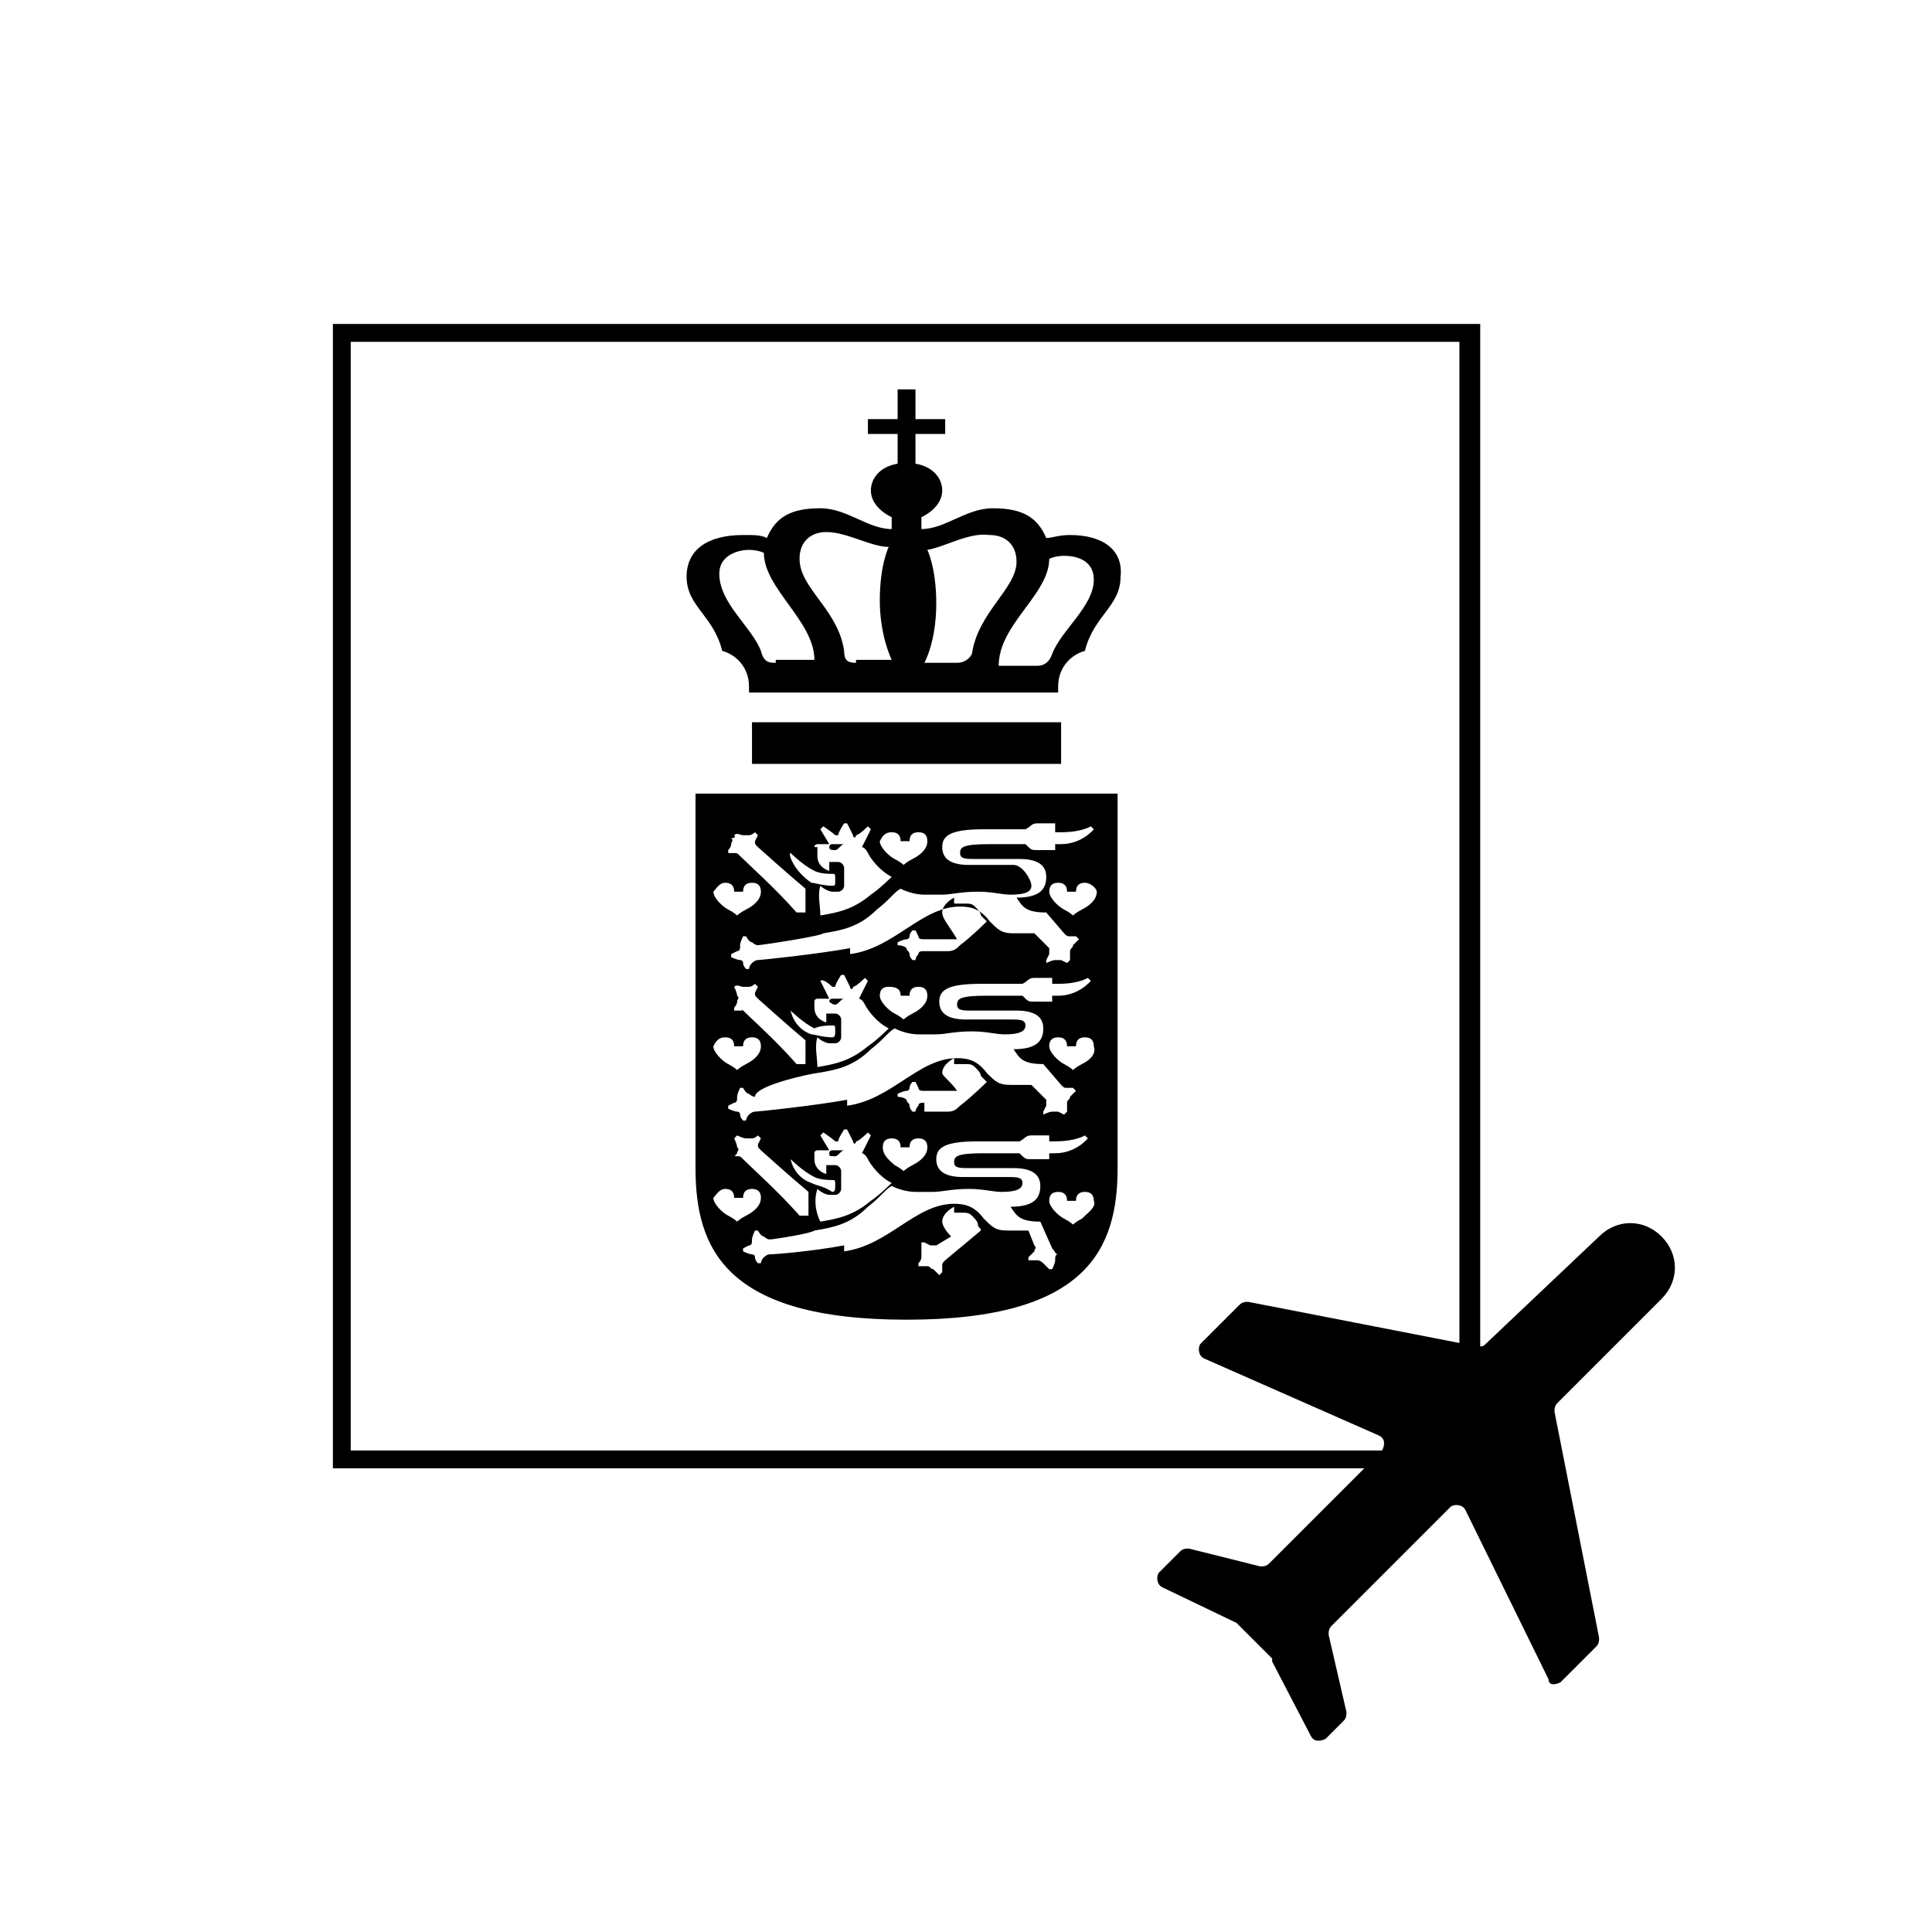 <svg id="Layer_1" xmlns="http://www.w3.org/2000/svg" xmlns:xlink="http://www.w3.org/1999/xlink" viewBox="0 0 65 65"><style>.st0{clip-path:url(#SVGID_00000042735641724625992470000015446408843659012493_)}.st1{clip-path:url(#SVGID_00000159455835870368623620000012182178184154361251_)}.st2{clip-path:url(#SVGID_00000088116755393397919080000009726317559852350599_)}</style><defs><path id="SVGID_1_" d="M11.2 10.9h38.6v38.6H11.2z"/></defs><clipPath id="SVGID_00000034055522926274415900000000042321162093254060_"><use xlink:href="#SVGID_1_" overflow="visible"/></clipPath><g clip-path="url(#SVGID_00000034055522926274415900000000042321162093254060_)"><defs><path id="SVGID_00000039814489003069186600000011639939880596416129_" d="M11.2 10.9h38.6v38.6H11.2z"/></defs><clipPath id="SVGID_00000010296761860870067320000017747723891713481120_"><use xlink:href="#SVGID_00000039814489003069186600000011639939880596416129_" overflow="visible"/></clipPath><g clip-path="url(#SVGID_00000010296761860870067320000017747723891713481120_)"><defs><path id="SVGID_00000005268961250311053750000001183625133850289325_" d="M11.2 10.9h38.6v38.6H11.2z"/></defs><clipPath id="SVGID_00000036966155674030523030000014491829289924631955_"><use xlink:href="#SVGID_00000005268961250311053750000001183625133850289325_" overflow="visible"/></clipPath><path d="M28.2 38.7H28s-.1 0-.1.1 0 .1.2.1c.1 0 .2-.2.3-.2h-.2M28.1 33.8c.1 0 .2-.2.3-.2H28s-.1 0-.1.1c0 0 .1.1.2.1" clip-path="url(#SVGID_00000036966155674030523030000014491829289924631955_)"/><path d="M23.4 39.3c0 2.7 1 5.1 7.1 5.1s7.1-2.4 7.1-5.1V26.7H23.4v12.6zm8.4 3.1c-.1.1-.1.1-.1.2v.2l-.1.1-.2-.2c-.1 0-.1-.1-.2-.1h-.3v-.1s.1-.1.1-.2v-.2-.3h.1l.2.1h.2l.5-.3c-.2-.2-.3-.4-.3-.5 0-.3.4-.5.4-.5v.2h.3c.1 0 .2 0 .3.1.1.1.2.2.2.3 0 .1.1.1.1.2l-1.2 1zm3.8-.2c-.1 0-.1.1-.1.2s-.1.3-.1.3h-.1l-.2-.2s-.1-.1-.2-.1h-.3v-.1l.2-.2c0-.1.1-.1 0-.2l-.2-.5h-.7c-.4 0-.5-.1-.8-.4-.3-.4-.6-.5-1-.5-1.3 0-2.2 1.4-3.7 1.6v-.2c-1.1.2-2.3.3-2.5.3-.1 0-.2.1-.2.1-.1.1-.1.2-.1.2h-.1s-.1-.1-.1-.2-.1-.1-.1-.1c-.1 0-.3-.1-.3-.1V42l.2-.1c.1 0 .1-.1.1-.2s.1-.3.1-.3h.1s.1.2.2.2c0 0 .1.1.2.1s1.4-.2 1.5-.3c.6-.1 1.2-.2 1.8-.8.4-.3.6-.6.8-.7.2.1.5.2.8.2h.6c.3 0 .6-.1 1.2-.1.5 0 .8.1 1.1.1.5 0 .7-.1.7-.3 0-.2-.2-.2-.5-.2h-1.5c-.6 0-.9-.2-.9-.6 0-.4.3-.6 1.4-.6h1.4c.2-.1.2-.2.4-.2h.6v.2h.2c.7 0 1-.2 1-.2l.1.1s-.4.5-1.1.5h-.2v.2h-.6c-.2 0-.2 0-.4-.2h-1.2c-.9 0-1 .1-1 .3 0 .2.2.2.5.2h1.5c.6 0 .9.2.9.6s-.2.7-1 .7c.2.3.3.5 1 .5l.4.9c.1.1.1.2.2.2s.2.1.2.1v.1c.1-.3-.1-.2-.2-.2m-10.9-9c.1-.1.2 0 .3 0h.2c.1 0 .2-.1.2-.1l.1.1-.1.2c0 .1 0 .1.1.2 0 0 1 .9 1.6 1.4v.8h-.3c-.7-.8-1.6-1.6-1.9-1.9.1.1.1.1 0 .1h-.2v-.1s.1-.1.1-.2.1-.1 0-.2c0-.1-.1-.3-.1-.3m2.9-.2c.1-.1.4.2.4.2h.1c0-.1.2-.4.2-.4h.1l.2.4c0 .1.1.1.1 0 .1 0 .4-.3.4-.3l.1.1-.3.6s.1 0 .2.2.4.6.8.8c0 0-.4.4-.7.6-.6.5-1.1.6-1.7.7 0-.3-.1-.7 0-1 .1.1.3.2.4.2h.2c.1 0 .2-.1.2-.2v-.6c0-.1-.1-.2-.2-.2h-.3v.3s-.4-.1-.4-.5v-.2c0-.1.1-.1.1-.1h.4l-.3-.6zm4.1-2.3c0-.3.4-.5.4-.5v.2h.4c.1 0 .2 0 .3.1.1.1.2.2.2.3l.2.2s-.5.5-.9.8c-.1.1-.2.2-.4.2h-.8c-.1 0-.2 0-.2.1-.1.1-.1.2-.1.2h-.1s-.1-.1-.1-.2-.1-.1-.1-.2c-.1-.1-.3-.1-.3-.1v-.1s.2-.1.3-.1c.1 0 .1-.1.1-.1 0-.1.1-.2.1-.2h.1l.1.2c0 .1.1.1.2.1h1.1c-.3-.5-.5-.7-.5-.9m-1.4 2.8h.3c0-.2.1-.3.3-.3s.3.1.3.3c0 .3-.3.5-.5.6-.2.1-.3.2-.3.2s-.1-.1-.3-.2c-.2-.1-.5-.4-.5-.6 0-.2.1-.3.3-.3.3 0 .4.1.4.3m-2.3 1c.1 0 .1 0 .1.2 0 .1 0 .2-.1.2-.3 0-.6-.1-.7-.1-.6-.2-.7-.8-.7-.8s.4.4.8.6c.2-.1.5-.1.6-.1m-.5 1.6c.6-.1 1.2-.2 1.8-.8.4-.3.6-.6.8-.7.2.1.5.2.8.2h.6c.3 0 .6-.1 1.2-.1.5 0 .8.1 1.1.1.5 0 .7-.1.7-.3 0-.2-.2-.2-.5-.2h-1.5c-.6 0-.9-.2-.9-.6 0-.4.3-.6 1.4-.6h1.4c.2-.1.2-.2.4-.2h.6v.2h.2c.7 0 1-.2 1-.2l.1.1s-.4.5-1.1.5h-.2v.2h-.6c-.2 0-.2 0-.4-.2h-1.2c-.9 0-1 .1-1 .3 0 .2.2.2.5.2h1.5c.6 0 .9.2.9.6 0 .4-.2.7-1 .7.2.3.3.5 1 .5l.6.7c.1.1.1.1.2.1h.2l.1.1-.2.2c0 .1-.1.1-.1.2v.3l-.1.1-.2-.1h-.2c-.1 0-.3.1-.3.1v-.1l.1-.2V37l-.5-.5H34c-.4 0-.5-.1-.8-.4-.3-.4-.6-.5-1-.5-1.3 0-2.2 1.4-3.7 1.6V37c-1.1.2-3 .4-3.1.4-.1 0-.2.1-.2.1-.1.1-.1.2-.1.2H25s-.1-.1-.1-.2-.1-.1-.1-.1c-.1 0-.3-.1-.3-.1v-.1l.2-.1c.1 0 .1-.1.1-.2s.1-.3.1-.3h.1s.1.2.2.2c0 0 .1.1.2.1 0-.4 2-.8 2.1-.8m0 3.9c.1.1.3.2.4.2h.2c.1 0 .2-.1.2-.2v-.6c0-.1-.1-.2-.2-.2h-.3v.3s-.4-.1-.4-.5v-.2c0-.1.1-.1.1-.1h.4l-.3-.5.1-.1s.3.2.4.3h.1c0-.1.2-.4.2-.4h.1l.2.4c0 .1.1.1.1 0 .1 0 .4-.3.4-.3l.1.1-.3.6s.1 0 .2.2.4.6.8.8c0 0-.4.4-.7.6-.6.5-1.1.6-1.7.7-.2-.4-.2-.8-.1-1.1m-.2-.2c-.6-.2-.7-.8-.7-.8s.4.4.8.6c.2.1.5.1.6.1.1 0 .1 0 .1.2 0 .1 0 .2-.1.2-.3-.2-.5-.2-.7-.3m2.4-1.2c0-.2.1-.3.3-.3.2 0 .3.1.3.3h.3c0-.2.1-.3.3-.3s.3.1.3.3c0 .3-.3.5-.5.6-.2.1-.3.2-.3.2s-.1-.1-.3-.2c-.1-.1-.4-.3-.4-.6m1.4-1.5c-.1 0-.2 0-.2.1-.1.1-.1.2-.1.2h-.1s-.1-.1-.1-.2-.1-.1-.1-.2c-.1-.1-.3-.1-.3-.1v-.1s.2-.1.3-.1c.1 0 .1-.1.1-.1 0-.1.1-.2.1-.2h.1l.1.2c0 .1.1.1.2.1h1.1c-.2-.3-.5-.5-.5-.6 0-.3.4-.5.4-.5v.2h.4c.1 0 .2 0 .3.1.1.1.2.2.2.3l.2.2s-.5.5-.9.8c-.1.1-.2.2-.4.2h-.8zm-6.3 1.7c0-.1.1-.1 0-.2 0-.1-.1-.3-.1-.3l.1-.1s.2.1.3.1h.2c.1 0 .2-.1.2-.1l.1.1-.1.2c0 .1 0 .1.1.2 0 0 1 .9 1.6 1.4v.8h-.3c-.7-.8-1.6-1.6-1.9-1.9-.1-.1-.1-.1-.2-.1h-.2v-.1c0 .3.1.1.2 0M36.4 41c-.2.1-.3.2-.3.2s-.1-.1-.3-.2c-.2-.1-.5-.4-.5-.6 0-.2.1-.3.3-.3.2 0 .3.1.3.3h.3c0-.2.1-.3.3-.3.2 0 .3.1.3.3.1.2-.2.4-.4.6m0-5.2c-.2.1-.3.2-.3.2s-.1-.1-.3-.2c-.2-.1-.5-.4-.5-.6 0-.2.1-.3.3-.3.2 0 .3.1.3.3h.3c0-.2.1-.3.3-.3.2 0 .3.1.3.3.1.3-.2.5-.4.6m.5-5.8c0 .3-.3.5-.5.6-.2.1-.3.2-.3.2s-.1-.1-.3-.2c-.2-.1-.5-.4-.5-.6 0-.2.1-.3.3-.3.2 0 .3.1.3.3h.3c0-.2.1-.3.3-.3.2 0 .4.2.4.3m-2.8-.9h-1.5c-.6 0-.9-.2-.9-.6 0-.4.3-.6 1.4-.6h1.4c.2-.1.2-.2.4-.2h.6v.3h.2c.7 0 1-.2 1-.2l.1.1s-.4.5-1.1.5h-.2v.2h-.6c-.2 0-.2 0-.4-.2h-1.2c-.9 0-1 .1-1 .3s.2.2.5.2h1.5c.6 0 .9.2.9.6 0 .4-.2.7-1 .7.2.3.3.5 1 .5l.6.7c.1.1.1.1.2.1h.2l.1.1-.2.2c0 .1-.1.1-.1.2v.3l-.1.1-.2-.1h-.2c-.1 0-.3.1-.3.1v-.1l.1-.2v-.2l-.5-.5h-.7c-.4 0-.5-.1-.8-.4-.3-.4-.6-.5-1-.5-1.3 0-2.2 1.4-3.7 1.6v-.2c-1.1.2-3 .4-3.1.4-.1 0-.2.1-.2.1-.1.1-.1.2-.1.2h-.1s-.1-.1-.1-.2-.1-.1-.1-.1c-.1 0-.3-.1-.3-.1v-.1l.2-.1c.1 0 .1-.1.1-.2s.1-.3.1-.3h.1s.1.2.2.2c0 0 .1.1.2.1s2.1-.3 2.2-.4c.6-.1 1.2-.2 1.8-.8.4-.3.6-.6.8-.7.2.1.5.2.8.2h.6c.3 0 .6-.1 1.2-.1.5 0 .8.1 1.1.1.5 0 .7-.1.7-.3s-.3-.7-.6-.7M30 28c.2 0 .3.1.3.3h.3c0-.2.1-.3.3-.3s.3.1.3.3c0 .3-.3.5-.5.6-.2.1-.3.2-.3.2s-.1-.1-.3-.2c-.2-.1-.5-.4-.5-.6.1-.2.2-.3.4-.3m-2.6.5c0-.1.1-.1.1-.1h.4l-.3-.5.1-.1s.3.2.4.3h.1c0-.1.2-.4.2-.4h.1l.2.4c0 .1.1.1.1 0 .1 0 .4-.3.4-.3l.1.1-.3.6s.1 0 .2.2.4.6.8.8c0 0-.4.4-.7.6-.6.5-1.1.6-1.7.7 0-.3-.1-.7 0-1 .1.1.3.2.4.2h.2c.1 0 .2-.1.2-.2v-.6c0-.1-.1-.2-.2-.2h-.3v.3s-.4-.1-.4-.5v-.3zm-.8.2s.4.4.8.6c.2.1.5.1.6.1.1 0 .1 0 .1.2s0 .2-.1.2c-.3 0-.6-.1-.7-.1-.6-.4-.8-1-.7-1zm-1.9-.6c.1-.1.2 0 .3 0h.2c.1 0 .2-.1.2-.1l.1.1-.1.2c0 .1 0 .1.1.2 0 0 1 .9 1.6 1.4v.8h-.3c-.7-.8-1.6-1.6-1.9-1.9-.1-.1-.1-.1-.2-.1h-.2v-.1s.1-.1.1-.2.1-.1 0-.2c.2 0 .1-.1.1-.1m-.3 1.6c.2 0 .3.1.3.3h.3c0-.2.1-.3.3-.3.2 0 .3.1.3.3 0 .3-.3.5-.5.6-.2.1-.3.2-.3.2s-.1-.1-.3-.2c-.2-.1-.5-.4-.5-.6.1-.1.2-.3.4-.3m0 5.2c.2 0 .3.1.3.3h.3c0-.2.1-.3.3-.3.2 0 .3.1.3.3 0 .3-.3.5-.5.6-.2.1-.3.2-.3.2s-.1-.1-.3-.2c-.2-.1-.5-.4-.5-.6.1-.2.2-.3.4-.3m0 5.1c.2 0 .3.1.3.3h.3c0-.2.1-.3.3-.3.2 0 .3.1.3.3 0 .3-.3.5-.5.6-.2.1-.3.2-.3.2s-.1-.1-.3-.2c-.2-.1-.5-.4-.5-.6.1-.1.2-.3.4-.3" clip-path="url(#SVGID_00000036966155674030523030000014491829289924631955_)"/><path d="M28.1 28.6c.1 0 .2-.2.3-.2H28s-.1 0-.1.1.1.1.2.1" clip-path="url(#SVGID_00000036966155674030523030000014491829289924631955_)"/><path d="M11.2 49.4h38.6V10.9H11.2v38.5zm37.9-.6H11.8V11.5h37.3v37.3z" clip-path="url(#SVGID_00000036966155674030523030000014491829289924631955_)"/><path clip-path="url(#SVGID_00000036966155674030523030000014491829289924631955_)" d="M25.3 24.3h10.4v1.4H25.3zM36 18c-.4 0-.6.1-.8.1-.3-.7-.8-1-1.8-1-.9 0-1.6.7-2.4.7v-.4s.7-.3.7-.9c0-.4-.3-.8-.9-.9v-1h1v-.5h-1v-1h-.6v1h-1v.5h1v1c-.6.1-.9.5-.9.9 0 .6.7.9.7.9v.4c-.8 0-1.5-.7-2.4-.7-1 0-1.5.3-1.8 1-.2-.1-.4-.1-.8-.1-1.2 0-1.9.5-1.9 1.4 0 1 .9 1.3 1.2 2.5.4.1.9.5.9 1.2v.2h10.4v-.2c0-.7.5-1.1.9-1.2.3-1.2 1.2-1.5 1.2-2.5.1-.9-.6-1.4-1.7-1.4m-9.9 4.3c-.2 0-.4 0-.5-.4-.3-.8-1.4-1.6-1.4-2.6 0-.6.6-.8 1-.8.3 0 .5.1.5.1 0 1.2 1.7 2.3 1.7 3.6h-1.3zm2.7 0c-.3 0-.4-.1-.4-.4-.2-1.4-1.5-2.1-1.5-3.1 0-.6.4-.9.9-.9.7 0 1.5.5 2.1.5 0 0-.3.6-.3 1.8 0 1.2.4 2 .4 2h-1.2zm3.4 0h-1.1s.4-.7.4-2c0-1.2-.3-1.8-.3-1.8.6-.1 1.4-.6 2.1-.5.5 0 .9.3.9.9 0 .9-1.3 1.7-1.5 3.1-.1.2-.3.3-.5.3m3.2-.3c-.1.3-.3.4-.5.4h-1.3c0-1.4 1.7-2.4 1.7-3.6 0 0 .2-.1.5-.1.5 0 1 .2 1 .8 0 .9-1.1 1.7-1.4 2.5"/></g></g><path d="M52.5 56.6l1.2-1.2c.1-.1.1-.2.1-.3l-1.5-7.6c0-.1 0-.2.1-.3l3.5-3.5c.6-.6.6-1.5 0-2.1-.6-.6-1.5-.6-2.1 0L50 45.2c-.1.1-.1.1-.3.1L42 43.8c-.1 0-.2 0-.3.1l-1.3 1.3c-.1.1-.1.4.1.5l5.9 2.6c.2.1.2.3.1.5l-3.8 3.8c-.1.1-.2.1-.3.1l-2.4-.6c-.1 0-.2 0-.3.1l-.7.7c-.1.1-.1.4.1.5l2.5 1.2.1.1 1.1 1.1v.1l1.3 2.5c.1.2.3.2.5.1l.6-.6c.1-.1.1-.2.1-.3l-.6-2.6c0-.1 0-.2.1-.3l4-4c.1-.1.4-.1.5.1l2.8 5.7c0 .2.2.2.4.1z"/></svg>